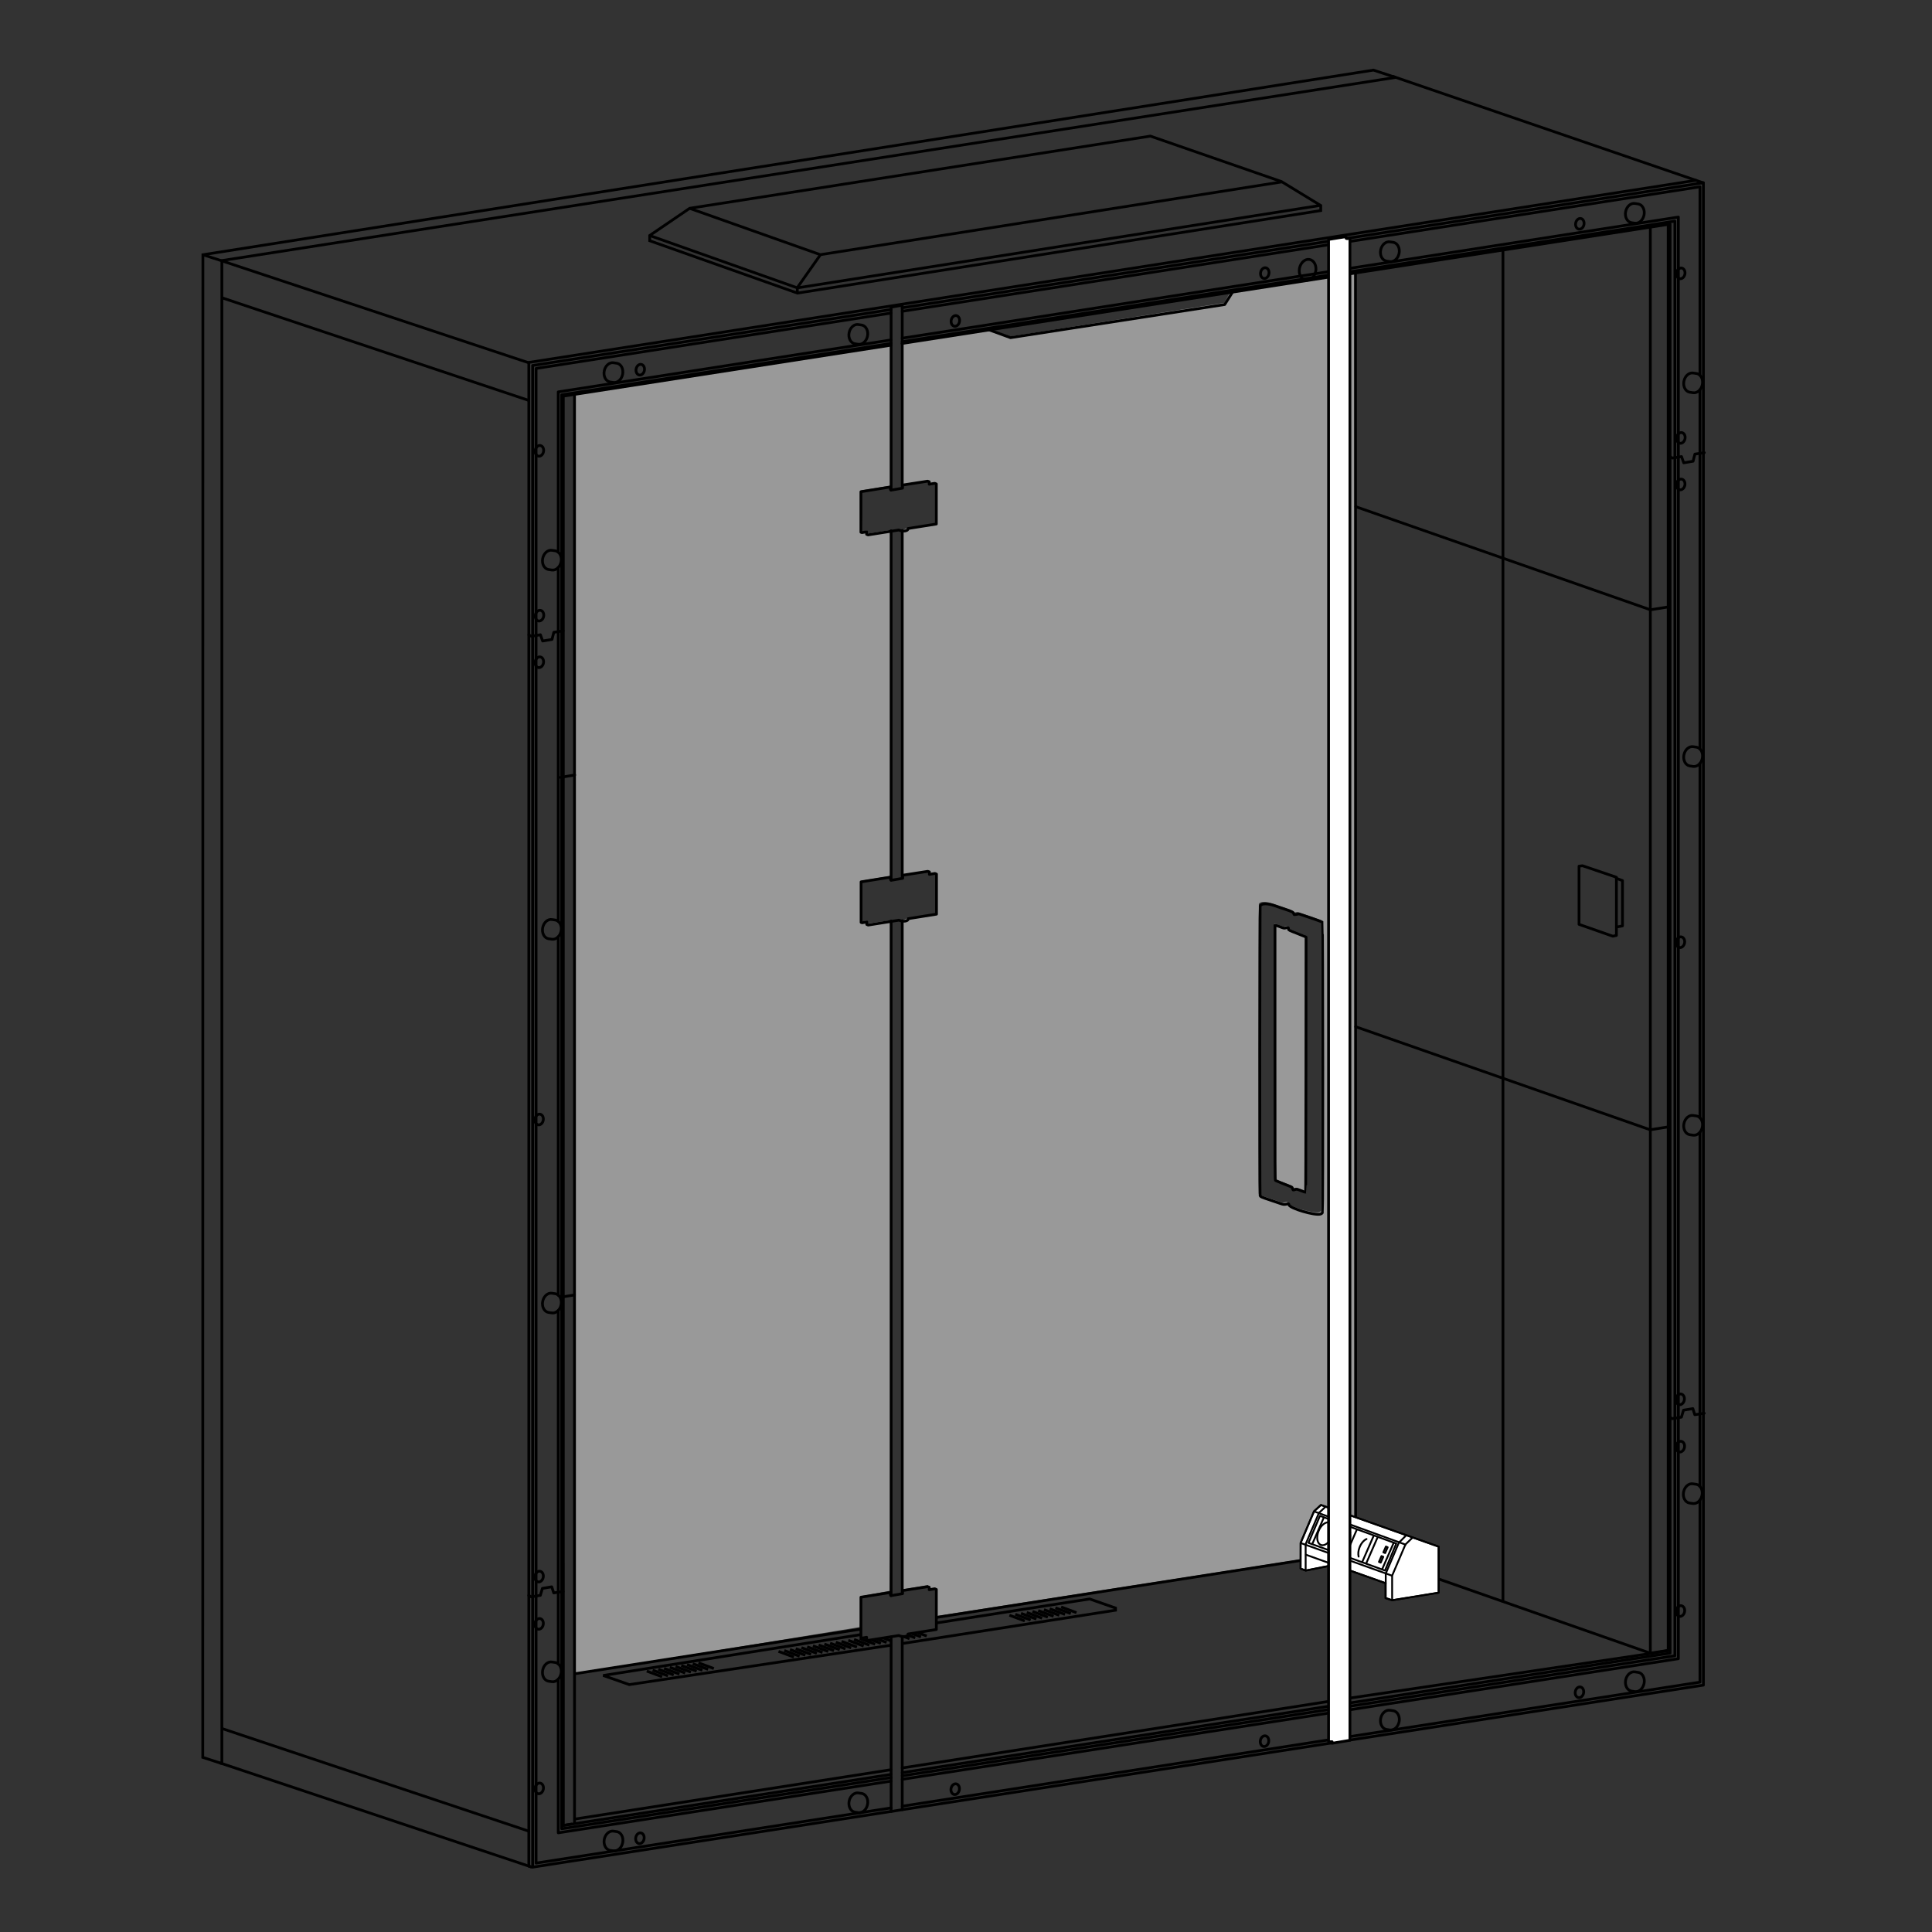 <?xml version="1.0" encoding="UTF-8" standalone="no"?>
<!-- Created with Inkscape (http://www.inkscape.org/) -->

<svg
   width="210mm"
   height="210mm"
   viewBox="0 0 210 210"
   version="1.1"
   id="svg5"
   xml:space="preserve"
   xmlns="http://www.w3.org/2000/svg"
   xmlns:svg="http://www.w3.org/2000/svg"><rect x="0" y="0" width="210" height="210" fill="#333333" stroke="none"/><defs
     id="defs2"><rect
       x="13212.5"
       y="-1625"
       width="5687.5"
       height="1537.5"
       id="rect51593" /><rect
       x="13212.5"
       y="-1625"
       width="5687.5"
       height="1537.5"
       id="rect51593-3" /><rect
       x="13212.5"
       y="-1625"
       width="5687.5"
       height="1537.5"
       id="rect51593-0" /><rect
       x="13212.5"
       y="-1625"
       width="5687.5"
       height="1537.5"
       id="rect51593-6" /><rect
       x="13212.5"
       y="-1625"
       width="5687.5"
       height="1537.5"
       id="rect51593-7" /><rect
       x="13212.5"
       y="-1625"
       width="5687.5"
       height="1537.5"
       id="rect51593-01" /><pattern
       id="EMFhbasepattern"
       patternUnits="userSpaceOnUse"
       width="6"
       height="6"
       x="0"
       y="0" /></defs><g
     id="g29"
     transform="translate(-2038.024,-3527.235)"><path
       id="path6431-6-2-70-0-6-2-6-7-6-9"
       style="fill:#999999;fill-opacity:1;stroke:none;stroke-width:0.3;stroke-linecap:round;stroke-linejoin:round;stroke-miterlimit:4;stroke-dasharray:none"
       d="m 2181.397,3658.988 c 0.115,-0.034 0.182,-0.086 0.215,-0.163 0.067,-0.159 0.052,-31.488 -0.015,-31.57 -0.024,-0.029 -0.606,-0.244 -1.292,-0.475 l -1.247,-0.421 -0.26,0.053 c -0.158,0.032 -0.265,0.036 -0.272,0.01 -0.079,-0.273 -0.041,-0.253 -1.284,-0.671 -0.154,-0.052 -0.523,-0.179 -0.82,-0.283 -0.78,-0.273 -1.445,-0.263 -1.566,0.025 -0.051,0.121 -0.066,31.246 -0.015,31.474 0.03,0.13 0.142,0.18 1.147,0.515 0.33,0.11 0.782,0.263 1.006,0.341 0.402,0.139 0.444,0.143 0.817,0.065 0.127,-0.026 0.141,-0.019 0.163,0.088 0.08,0.387 2.815,1.197 3.423,1.013 z m -2.024,-2.499 c -0.452,-0.177 -0.472,-0.18 -0.639,-0.121 -0.228,0.081 -0.218,0.085 -0.273,-0.098 -0.038,-0.129 -0.074,-0.169 -0.187,-0.212 -0.077,-0.029 -0.235,-0.092 -0.352,-0.14 -0.117,-0.048 -0.449,-0.178 -0.737,-0.29 -0.288,-0.112 -0.55,-0.222 -0.582,-0.244 -0.055,-0.039 -0.057,-0.747 -0.057,-13.89 v -13.849 h 0.069 c 0.038,0 0.263,0.076 0.5,0.167 0.42,0.162 0.435,0.164 0.627,0.104 0.205,-0.064 0.279,-0.027 0.279,0.148 0,0.093 0.071,0.128 0.934,0.462 0.451,0.174 0.853,0.337 0.893,0.361 l 0.074,0.046 -0.01,13.859 c -0.01,9.192 -0.02,13.863 -0.041,13.869 -0.018,0.01 -0.243,-0.072 -0.499,-0.172 z m -39.66,46.413 -0.018,-3.09 -0.716,0.074 -0.082,-0.364 -2.776,0.471 -0.015,-72.717 0.646,-0.273 3.079,-0.49 v -4.353 l -0.176,-0.071 -0.598,0.099 v -0.269 l -0.176,-0.06 -2.728,0.423 v 0.335 l -0.04,-0.045 v -37.715 l 0.621,-0.264 3.079,-0.49 v -4.353 l -0.176,-0.071 -0.598,0.099 v -0.269 l -0.176,-0.06 -2.728,0.423 v 0.335 l -0.02,-0.054 0.046,-15.747 9.348,-1.44 2.317,0.845 23.272,-3.659 0.706,-1.275 13.548,-2.074 0.017,138.993 z m -39.246,-132.717 0.023,138.972 31,-5.067 0.124,-3.363 3.095,-0.575 0.231,-13.23 -0.04,-59.662 -2.645,0.371 10e-5,-0.315 -0.619,0.089 10e-5,-4.444 3.199,-0.516 0.064,-37.61 -2.504,0.396 -0.152,-0.337 -0.517,0.146 -0.102,-4.5 3.199,-0.516 0.105,-15.413 z" /><path
       style="fill:none;stroke:#000000;stroke-width:0.3;stroke-linecap:round;stroke-linejoin:round;stroke-dasharray:none;stroke-opacity:1"
       d="m 2100.461,3667.994 -1.241,0.198"
       id="path39915-8-7-7-6-5-9-7-0-4-8-3-8-8-4-2-5" /><path
       style="fill:none;stroke:#000000;stroke-width:0.3;stroke-linecap:round;stroke-linejoin:round;stroke-dasharray:none;stroke-opacity:1"
       d="m 2100.489,3611.475 -1.536,0.259"
       id="path39915-8-7-7-6-8-88-1-3-5-4-6-1-9-6-5-0-9" /><path
       style="fill:none;stroke:#000000;stroke-width:0.3;stroke-linecap:round;stroke-linejoin:round;stroke-dasharray:none"
       d="m 2100.472,3570.267 v 155.071"
       id="path12380-1-1-2-8-2-3-7-24-5-32" /><path
       style="fill:none;stroke:#000000;stroke-width:0.3;stroke-linecap:round;stroke-linejoin:round;stroke-dasharray:none;stroke-opacity:1"
       d="m 2217.407,3551.982 v 154.948 l -32.032,-11.229 -0.016,-138.929 m 33.988,-5.1 V 3706.62 l -1.94,0.31"
       id="path39215-0-9-9-9-2-7-5" /><path
       style="fill:none;stroke:#000000;stroke-width:0.3;stroke-linecap:round;stroke-linejoin:round;stroke-dasharray:none;stroke-opacity:1"
       d="m 2219.331,3649.727 -1.94,0.31 -32.004,-11.2"
       id="path39915-8-7-7-6-88-5-8-4" /><path
       style="fill:none;stroke:#000000;stroke-width:0.3;stroke-linecap:round;stroke-linejoin:round;stroke-dasharray:none;stroke-opacity:1"
       d="m 2219.358,3593.207 -1.94,0.31 -32.016,-11.204"
       id="path39915-8-7-7-6-8-8-5-1-7" /><path
       style="fill:none;stroke:#000000;stroke-width:0.3;stroke-linecap:round;stroke-linejoin:round;stroke-dasharray:none;stroke-opacity:1"
       d="M 2201.389,3701.288 V 3554.412"
       id="path39215-0-9-9-5-7-5-0-4-2" /><path
       style="fill:none;stroke:#000000;stroke-width:0.3;stroke-linecap:butt;stroke-linejoin:miter;stroke-miterlimit:4;stroke-dasharray:none;stroke-opacity:1"
       d="m 2061.866,3718.834 33.926,11.337 m 127.45,-183.034 -33.853,-11.61"
       id="path3335-8-24-8-4-8-7" /><path
       style="fill:none;stroke:#000000;stroke-width:0.3;stroke-linecap:butt;stroke-linejoin:miter;stroke-miterlimit:4;stroke-dasharray:none;stroke-opacity:1"
       d="m 2189.716,3535.65 -127.576,19.908 v 163.336"
       id="path3429-1-8-1-8-7-7" /><path
       style="fill:none;stroke:#000000;stroke-width:0.3;stroke-linecap:butt;stroke-linejoin:miter;stroke-miterlimit:4;stroke-dasharray:none;stroke-opacity:1"
       d="m 2062.153,3715.119 33.298,11.139"
       id="path3431-69-3-4-22-9-9" /><path
       style="fill:none;stroke:#000000;stroke-width:0.3;stroke-linecap:butt;stroke-linejoin:miter;stroke-miterlimit:4;stroke-dasharray:none;stroke-opacity:1"
       d="m 2062.155,3555.595 33.322,11.066"
       id="path3431-57-00-5-1-7-0-5" /><path
       style="fill:none;stroke:#000000;stroke-width:0.3;stroke-linecap:butt;stroke-linejoin:miter;stroke-miterlimit:4;stroke-dasharray:none;stroke-opacity:1"
       d="m 2062.146,3559.602 33.298,11.139"
       id="path3431-6-1-1-4-4-2-7" /><path
       style="fill:none;stroke:#000000;stroke-width:0.3;stroke-linecap:butt;stroke-linejoin:miter;stroke-miterlimit:4;stroke-dasharray:none;stroke-opacity:1"
       d="m 2100.524,3709.16 31.071,-4.851 m 8.189,-1.262 42.662,-6.67 m 2.331,-0.366 1.407,-0.221"
       id="path4863-9-6-5-0-3-6" /><path
       style="fill:none;stroke:#000000;stroke-width:0.3;stroke-linecap:butt;stroke-linejoin:miter;stroke-miterlimit:4;stroke-dasharray:none;stroke-opacity:1"
       d="m 2099.204,3697.111 v 28.555 l 0.989,-0.169"
       id="path14307-9-27-8-7-3-57-1-8-4-3" /><path
       style="fill:none;stroke:#000000;stroke-width:0.3;stroke-linecap:butt;stroke-linejoin:miter;stroke-miterlimit:4;stroke-dasharray:none;stroke-opacity:1"
       d="m 2062.155,3555.595 -2.078,-0.673"
       id="path9099-8-2-8-8-3-1" /><path
       style="fill:none;stroke:#000000;stroke-width:0.3;stroke-linecap:butt;stroke-linejoin:miter;stroke-miterlimit:4;stroke-dasharray:none;stroke-opacity:1"
       d="m 2062.141,3718.926 -2.078,-0.673 0.015,-163.33 127.233,-20.067 2.406,0.795"
       id="path9099-0-5-7-6-56-6-0" /><path
       style="fill:none;stroke:#000000;stroke-width:0.3;stroke-linecap:round;stroke-linejoin:round;stroke-miterlimit:4;stroke-dasharray:none"
       d="m 2179.438,3656.658 c -0.452,-0.177 -0.472,-0.18 -0.639,-0.121 -0.228,0.081 -0.218,0.085 -0.273,-0.098 -0.038,-0.129 -0.074,-0.169 -0.187,-0.212 -0.077,-0.029 -0.235,-0.092 -0.352,-0.14 -0.117,-0.048 -0.449,-0.178 -0.737,-0.29 -0.288,-0.112 -0.55,-0.222 -0.582,-0.244 -0.055,-0.039 -0.057,-0.747 -0.057,-13.89 v -13.849 h 0.069 c 0.038,0 0.263,0.076 0.5,0.167 0.42,0.162 0.435,0.164 0.627,0.104 0.205,-0.064 0.279,-0.027 0.279,0.148 0,0.093 0.071,0.128 0.934,0.462 0.451,0.174 0.853,0.337 0.893,0.361 l 0.074,0.046 -0.01,13.859 c -0.01,9.192 -0.02,13.863 -0.041,13.869 -0.018,0.01 -0.243,-0.072 -0.499,-0.172 z"
       id="path6433-9-8-3-9-3-6-6-1-6" /><path
       style="fill:none;stroke:#000000;stroke-width:0.3;stroke-linecap:round;stroke-linejoin:round;stroke-miterlimit:4;stroke-dasharray:none;stroke-opacity:1"
       d="m 2222.366,3546.836 -126.863,19.795 v 163.448 l 0.293,0.095"
       id="path3427-0-8-0-5-3-6-7" /><path
       style="fill:none;stroke:#000000;stroke-width:0.3;stroke-linecap:round;stroke-linejoin:round;stroke-miterlimit:4;stroke-dasharray:none;stroke-opacity:1"
       d="m 2095.511,3596.239 0.267,0.155 0.989,-0.163 0.241,0.679 1.015,-0.172 0.198,-0.774 1.023,-0.155"
       id="path3570-80-4-2-6-8-0-1" /><path
       style="fill:none;stroke:#000000;stroke-width:0.3;stroke-linecap:round;stroke-linejoin:round;stroke-miterlimit:4;stroke-dasharray:none;stroke-opacity:1"
       d="m 2095.501,3700.651 0.267,0.155 0.989,-0.163 0.224,-0.757 1.015,-0.172 0.215,0.662 1.023,-0.155"
       id="path3570-4-4-6-50-22-6-6-5" /><path
       style="fill:none;stroke:#000000;stroke-width:0.3;stroke-linecap:round;stroke-linejoin:round;stroke-miterlimit:4;stroke-dasharray:none;stroke-opacity:1"
       d="m 2219.542,3576.87 0.267,0.155 0.989,-0.163 0.241,0.679 1.015,-0.172 0.198,-0.774 1.023,-0.155"
       id="path3570-8-7-9-7-3-88-5-9" /><path
       style="fill:none;stroke:#000000;stroke-width:0.3;stroke-linecap:round;stroke-linejoin:round;stroke-miterlimit:4;stroke-dasharray:none;stroke-opacity:1"
       d="m 2219.532,3681.282 0.267,0.155 0.989,-0.163 0.224,-0.757 1.015,-0.172 0.215,0.662 1.023,-0.155"
       id="path3570-4-5-5-3-4-4-0-6-4" /><path
       style="fill:none;stroke:#000000;stroke-width:0.3;stroke-linecap:round;stroke-linejoin:round;stroke-miterlimit:4;stroke-dasharray:none;stroke-opacity:1"
       d="m 2136.097,3719.916 46.337,-7.216 m 2.33,-0.363 34.792,-5.418 v -155.329 l -34.788,5.409 m -2.336,0.363 -46.364,7.208 m -1.193,0.185 -35.624,5.539 v 155.359 l 35.614,-5.546"
       id="path3572-27-2-8-1-46-8-3" /><path
       style="fill:none;stroke:#000000;stroke-width:0.3;stroke-linecap:round;stroke-linejoin:round;stroke-miterlimit:4;stroke-dasharray:none;stroke-opacity:1"
       d="m 2210.035,3621.337 -0.377,0.048 v 6.324 l 3.673,1.289 0.389,-0.085 v -6.324 z"
       id="path4416-51-7-3-9-3-6-6" /><path
       style="fill:none;stroke:#000000;stroke-width:0.3;stroke-linecap:round;stroke-linejoin:round;stroke-miterlimit:4;stroke-dasharray:none;stroke-opacity:1"
       d="m 2213.714,3622.71 0.668,0.241 v 4.925 l -0.65,0.125"
       id="path4418-04-5-4-7-91-8-1" /><path
       style="fill:none;stroke:#000000;stroke-width:0.3;stroke-linecap:round;stroke-linejoin:round;stroke-miterlimit:4;stroke-dasharray:none;stroke-opacity:1"
       d="m 2145.544,3563.093 2.317,0.845 23.281,-3.603 0.815,-1.289"
       id="path4533-1-3-3-1-82-2-2" /><path
       style="fill:none;stroke:#000000;stroke-width:0.3;stroke-linecap:round;stroke-linejoin:round;stroke-miterlimit:4;stroke-dasharray:none;stroke-opacity:1"
       d="m 2100.496,3724.96 34.363,-5.363 m 1.236,-0.193 46.337,-7.232"
       id="path4535-2-5-2-7-6-4-0" /><path
       style="fill:none;stroke:#000000;stroke-width:0.3;stroke-linecap:round;stroke-linejoin:round;stroke-miterlimit:4;stroke-dasharray:none;stroke-opacity:1"
       d="m 2134.802,3580.167 -3.199,0.516 v 4.403 l 0.108,0.043 0.511,-0.091 v 0.274 l 0.152,0.064 3.348,-0.53 c 0.382,0.185 1.027,0.149 0.998,-0.164 l 3.079,-0.49 v -4.353 l -0.176,-0.071 -0.598,0.099 v -0.269 l -0.176,-0.06 -2.728,0.423 v 0.335 l -1.26,0.217 -0.055,-0.08 z"
       id="path4978-6-08-2-9-2-0-3" /><path
       style="fill:none;stroke:#000000;stroke-width:0.3;stroke-linecap:round;stroke-linejoin:round;stroke-miterlimit:4;stroke-dasharray:none;stroke-opacity:1"
       d="m 2134.819,3622.575 -3.199,0.516 v 4.403 l 0.108,0.043 0.511,-0.091 v 0.274 l 0.152,0.064 3.348,-0.53 c 0.382,0.185 1.027,0.149 0.998,-0.164 l 3.079,-0.49 v -4.353 l -0.176,-0.071 -0.598,0.099 v -0.269 l -0.176,-0.06 -2.728,0.423 v 0.335 l -1.26,0.217 -0.055,-0.08 z"
       id="path4978-8-3-2-8-1-9-6-8" /><path
       id="path8206-9-99-88-41-7-37-1-7-8-2"
       style="fill:none;stroke:#000000;stroke-width:0.3;stroke-linecap:round;stroke-linejoin:round;stroke-miterlimit:4;stroke-dasharray:none"
       d="m 2190.102,3714.384 c -0.111,0.566 -0.557,0.959 -1.005,0.89 -0.01,0 -0.368,-0.053 -0.376,-0.055 -0.455,-0.086 -0.733,-0.623 -0.621,-1.198 0.112,-0.576 0.573,-0.972 1.028,-0.886 0.013,0 0.377,0.055 0.388,0.059 0.434,0.106 0.695,0.63 0.586,1.19 z" /><path
       id="path8206-9-99-88-9-25-1-53-5-0-6-2"
       style="fill:none;stroke:#000000;stroke-width:0.3;stroke-linecap:round;stroke-linejoin:round;stroke-miterlimit:4;stroke-dasharray:none"
       d="m 2216.729,3710.214 c -0.11,0.566 -0.557,0.959 -1.005,0.89 -0.01,0 -0.368,-0.053 -0.376,-0.055 -0.455,-0.086 -0.733,-0.623 -0.621,-1.198 0.112,-0.576 0.573,-0.972 1.028,-0.886 0.012,0 0.376,0.055 0.388,0.058 0.434,0.106 0.695,0.63 0.586,1.19 z" /><path
       id="path8206-9-99-88-8-43-5-17-6-9-3-4"
       style="fill:none;stroke:#000000;stroke-width:0.3;stroke-linecap:round;stroke-linejoin:round;stroke-miterlimit:4;stroke-dasharray:none"
       d="m 2105.707,3727.526 c -0.11,0.566 -0.557,0.959 -1.005,0.89 -0.01,0 -0.368,-0.053 -0.375,-0.055 -0.455,-0.086 -0.733,-0.623 -0.621,-1.198 0.112,-0.576 0.572,-0.972 1.028,-0.886 0.012,0 0.376,0.055 0.388,0.058 0.434,0.106 0.695,0.63 0.586,1.19 z" /><path
       id="path8206-9-99-88-6-31-1-4-9-7-4-6"
       style="fill:none;stroke:#000000;stroke-width:0.3;stroke-linecap:round;stroke-linejoin:round;stroke-miterlimit:4;stroke-dasharray:none"
       d="m 2132.322,3723.373 c -0.11,0.566 -0.557,0.959 -1.005,0.89 -0.01,0 -0.368,-0.053 -0.375,-0.055 -0.455,-0.086 -0.733,-0.623 -0.621,-1.198 0.112,-0.575 0.572,-0.972 1.028,-0.886 0.012,0 0.376,0.055 0.388,0.059 0.434,0.106 0.695,0.63 0.586,1.19 z" /><path
       id="path8206-9-99-88-61-14-1-46-8-40-0-4"
       style="fill:none;stroke:#000000;stroke-width:0.3;stroke-linecap:round;stroke-linejoin:round;stroke-miterlimit:4;stroke-dasharray:none"
       d="m 2190.098,3554.775 c -0.11,0.566 -0.557,0.959 -1.005,0.89 -0.01,0 -0.368,-0.053 -0.375,-0.055 -0.455,-0.086 -0.733,-0.623 -0.621,-1.198 0.112,-0.575 0.572,-0.972 1.028,-0.886 0.012,0 0.376,0.055 0.388,0.058 0.434,0.106 0.695,0.63 0.586,1.19 z" /><path
       id="path8206-9-99-88-9-5-06-6-68-33-10-1-9"
       style="fill:none;stroke:#000000;stroke-width:0.3;stroke-linecap:round;stroke-linejoin:round;stroke-miterlimit:4;stroke-dasharray:none"
       d="m 2216.725,3550.604 c -0.11,0.566 -0.557,0.959 -1.005,0.89 -0.01,0 -0.368,-0.053 -0.376,-0.055 -0.455,-0.086 -0.733,-0.622 -0.621,-1.198 0.112,-0.575 0.572,-0.972 1.028,-0.886 0.012,0 0.377,0.055 0.388,0.059 0.434,0.107 0.695,0.63 0.586,1.19 z" /><path
       id="path8206-9-99-88-8-4-6-1-4-8-23-9-4"
       style="fill:none;stroke:#000000;stroke-width:0.3;stroke-linecap:round;stroke-linejoin:round;stroke-miterlimit:4;stroke-dasharray:none"
       d="m 2105.702,3567.917 c -0.11,0.566 -0.557,0.959 -1.005,0.89 -0.01,0 -0.368,-0.053 -0.375,-0.055 -0.455,-0.086 -0.733,-0.623 -0.621,-1.198 0.112,-0.575 0.572,-0.972 1.028,-0.886 0.012,0 0.377,0.055 0.388,0.059 0.434,0.106 0.695,0.63 0.586,1.19 z" /><path
       id="path8206-9-99-88-8-4-0-0-2-3-0-48-7-0"
       style="fill:none;stroke:#000000;stroke-width:0.3;stroke-linecap:round;stroke-linejoin:round;stroke-miterlimit:4;stroke-dasharray:none"
       d="m 2099.012,3588.304 c -0.11,0.566 -0.557,0.959 -1.005,0.89 -0.01,0 -0.368,-0.053 -0.375,-0.055 -0.455,-0.086 -0.733,-0.623 -0.621,-1.198 0.112,-0.575 0.572,-0.972 1.028,-0.886 0.012,0 0.376,0.056 0.388,0.059 0.434,0.107 0.695,0.63 0.586,1.19 z" /><path
       id="path8206-9-99-88-8-4-4-1-5-8-2-7-7-4"
       style="fill:none;stroke:#000000;stroke-width:0.3;stroke-linecap:round;stroke-linejoin:round;stroke-miterlimit:4;stroke-dasharray:none"
       d="m 2099.012,3628.435 c -0.11,0.566 -0.557,0.959 -1.005,0.89 -0.01,0 -0.368,-0.053 -0.375,-0.055 -0.455,-0.086 -0.733,-0.623 -0.621,-1.198 0.112,-0.576 0.572,-0.972 1.028,-0.886 0.012,0 0.376,0.055 0.388,0.059 0.434,0.106 0.695,0.63 0.586,1.19 z" /><path
       id="path8206-9-99-88-8-4-2-0-24-10-97-7-5-2"
       style="fill:none;stroke:#000000;stroke-width:0.3;stroke-linecap:round;stroke-linejoin:round;stroke-miterlimit:4;stroke-dasharray:none"
       d="m 2099.012,3669.055 c -0.11,0.566 -0.557,0.959 -1.005,0.89 -0.01,0 -0.368,-0.053 -0.375,-0.055 -0.455,-0.086 -0.733,-0.623 -0.621,-1.198 0.112,-0.575 0.572,-0.972 1.028,-0.886 0.012,0 0.376,0.056 0.388,0.059 0.434,0.106 0.695,0.63 0.586,1.19 z" /><path
       id="path8206-9-99-88-8-4-07-5-8-15-0-29-4-9"
       style="fill:none;stroke:#000000;stroke-width:0.3;stroke-linecap:round;stroke-linejoin:round;stroke-miterlimit:4;stroke-dasharray:none"
       d="m 2099.012,3709.138 c -0.11,0.566 -0.557,0.959 -1.005,0.89 -0.01,0 -0.368,-0.053 -0.375,-0.055 -0.455,-0.086 -0.733,-0.623 -0.621,-1.198 0.112,-0.576 0.572,-0.972 1.028,-0.886 0.012,0 0.376,0.055 0.388,0.059 0.434,0.106 0.695,0.63 0.586,1.19 z" /><path
       id="path8206-9-99-88-8-4-0-8-39-1-0-4-92-9-8"
       style="fill:none;stroke:#000000;stroke-width:0.3;stroke-linecap:round;stroke-linejoin:round;stroke-miterlimit:4;stroke-dasharray:none"
       d="m 2223.023,3689.77 c -0.111,0.566 -0.557,0.959 -1.005,0.89 -0.01,0 -0.368,-0.053 -0.375,-0.055 -0.455,-0.086 -0.733,-0.623 -0.621,-1.198 0.112,-0.576 0.573,-0.972 1.028,-0.886 0.012,0 0.377,0.055 0.388,0.058 0.434,0.107 0.695,0.63 0.586,1.19 z" /><path
       id="path8206-9-99-88-8-4-4-2-1-0-2-1-9-7-2"
       style="fill:none;stroke:#000000;stroke-width:0.3;stroke-linecap:round;stroke-linejoin:round;stroke-miterlimit:4;stroke-dasharray:none"
       d="m 2223.06,3569.032 c -0.11,0.566 -0.557,0.959 -1.005,0.89 -0.01,0 -0.368,-0.053 -0.375,-0.055 -0.455,-0.086 -0.733,-0.623 -0.621,-1.198 0.112,-0.576 0.573,-0.972 1.028,-0.886 0.012,0 0.376,0.055 0.388,0.058 0.434,0.106 0.695,0.63 0.586,1.19 z" /><path
       id="path8206-9-99-88-8-4-2-2-1-7-5-56-3-0-9"
       style="fill:none;stroke:#000000;stroke-width:0.3;stroke-linecap:round;stroke-linejoin:round;stroke-miterlimit:4;stroke-dasharray:none"
       d="m 2223.06,3609.651 c -0.11,0.566 -0.557,0.959 -1.005,0.89 -0.01,0 -0.368,-0.053 -0.375,-0.055 -0.455,-0.086 -0.733,-0.623 -0.621,-1.198 0.112,-0.575 0.573,-0.972 1.028,-0.886 0.012,0 0.376,0.055 0.388,0.058 0.434,0.106 0.695,0.63 0.586,1.19 z" /><path
       id="path8206-9-99-88-8-4-07-1-4-3-9-9-61-9-2"
       style="fill:none;stroke:#000000;stroke-width:0.3;stroke-linecap:round;stroke-linejoin:round;stroke-miterlimit:4;stroke-dasharray:none"
       d="m 2223.06,3649.735 c -0.11,0.566 -0.557,0.959 -1.005,0.89 -0.01,0 -0.368,-0.053 -0.375,-0.055 -0.455,-0.086 -0.733,-0.622 -0.621,-1.198 0.112,-0.575 0.573,-0.972 1.028,-0.886 0.012,0 0.376,0.056 0.388,0.059 0.434,0.106 0.695,0.63 0.586,1.19 z" /><path
       id="path8206-9-99-88-6-6-7-1-5-1-4-6-2"
       style="fill:none;stroke:#000000;stroke-width:0.3;stroke-linecap:round;stroke-linejoin:round;stroke-miterlimit:4;stroke-dasharray:none"
       d="m 2132.318,3563.764 c -0.11,0.566 -0.557,0.959 -1.005,0.89 -0.01,0 -0.368,-0.053 -0.375,-0.055 -0.455,-0.086 -0.733,-0.623 -0.621,-1.198 0.112,-0.575 0.572,-0.972 1.028,-0.886 0.012,0 0.377,0.056 0.388,0.059 0.434,0.106 0.695,0.63 0.586,1.19 z" /><ellipse
       style="fill:none;stroke:#000000;stroke-width:0.3;stroke-linecap:round;stroke-linejoin:round;stroke-miterlimit:4;stroke-dasharray:none"
       id="path8206-9-991-31-0-7-9-56-7-4"
       cx="2806.574"
       cy="3249.765"
       rx="0.458"
       ry="0.588"
       transform="matrix(0.982,0.189,-0.189,0.982,0,0)" /><ellipse
       style="fill:none;stroke:#000000;stroke-width:0.3;stroke-linecap:round;stroke-linejoin:round;stroke-miterlimit:4;stroke-dasharray:none"
       id="path8206-9-991-0-1-4-8-0-71-1-9"
       cx="2773.93"
       cy="3261.477"
       rx="0.458"
       ry="0.588"
       transform="matrix(0.982,0.189,-0.189,0.982,0,0)" /><ellipse
       style="fill:none;stroke:#000000;stroke-width:0.3;stroke-linecap:round;stroke-linejoin:round;stroke-miterlimit:4;stroke-dasharray:none"
       id="path8206-9-991-3-5-3-4-4-03-3-3"
       cx="2838.602"
       cy="3238.285"
       rx="0.458"
       ry="0.588"
       transform="matrix(0.982,0.189,-0.189,0.982,0,0)" /><ellipse
       style="fill:none;stroke:#000000;stroke-width:0.3;stroke-linecap:round;stroke-linejoin:round;stroke-miterlimit:4;stroke-dasharray:none"
       id="path8206-9-991-36-7-8-6-2-1-8-2"
       cx="2871.212"
       cy="3226.598"
       rx="0.458"
       ry="0.588"
       transform="matrix(0.982,0.189,-0.189,0.982,0,0)" /><ellipse
       style="fill:none;stroke:#000000;stroke-width:0.3;stroke-linecap:round;stroke-linejoin:round;stroke-miterlimit:4;stroke-dasharray:none"
       id="path8206-9-991-1-26-9-6-9-4-2-4"
       cx="2880.322"
       cy="3215.852"
       rx="0.458"
       ry="0.588"
       transform="matrix(0.982,0.189,-0.189,0.982,0,0)" /><ellipse
       style="fill:none;stroke:#000000;stroke-width:0.3;stroke-linecap:round;stroke-linejoin:round;stroke-miterlimit:4;stroke-dasharray:none"
       id="path8206-9-991-2-2-3-8-0-2-0-1"
       cx="2876.932"
       cy="3198.309"
       rx="0.458"
       ry="0.588"
       transform="matrix(0.982,0.189,-0.189,0.982,0,0)" /><ellipse
       style="fill:none;stroke:#000000;stroke-width:0.3;stroke-linecap:round;stroke-linejoin:round;stroke-miterlimit:4;stroke-dasharray:none"
       id="path8206-9-991-7-4-75-6-4-1-3-9"
       cx="2875.944"
       cy="3193.262"
       rx="0.458"
       ry="0.588"
       transform="matrix(0.982,0.189,-0.189,0.982,0,0)" /><ellipse
       style="fill:none;stroke:#000000;stroke-width:0.3;stroke-linecap:round;stroke-linejoin:round;stroke-miterlimit:4;stroke-dasharray:none"
       id="path8206-9-991-01-2-1-5-9-0-1-2"
       cx="2866.582"
       cy="3144.466"
       rx="0.458"
       ry="0.588"
       transform="matrix(0.982,0.189,-0.189,0.982,0,0)" /><ellipse
       style="fill:none;stroke:#000000;stroke-width:0.3;stroke-linecap:round;stroke-linejoin:round;stroke-miterlimit:4;stroke-dasharray:none"
       id="path8206-9-991-33-7-38-1-98-05-4-2"
       cx="2857.209"
       cy="3095.601"
       rx="0.458"
       ry="0.588"
       transform="matrix(0.982,0.189,-0.189,0.982,0,0)" /><ellipse
       style="fill:none;stroke:#000000;stroke-width:0.3;stroke-linecap:round;stroke-linejoin:round;stroke-miterlimit:4;stroke-dasharray:none"
       id="path8206-9-991-6-2-4-1-4-98-8-8"
       cx="2856.271"
       cy="3090.632"
       rx="0.458"
       ry="0.588"
       transform="matrix(0.982,0.189,-0.189,0.982,0,0)" /><ellipse
       style="fill:none;stroke:#000000;stroke-width:0.3;stroke-linecap:round;stroke-linejoin:round;stroke-miterlimit:4;stroke-dasharray:none"
       id="path8206-9-991-5-99-7-6-3-9-3-8"
       cx="2852.877"
       cy="3073.071"
       rx="0.458"
       ry="0.588"
       transform="matrix(0.982,0.189,-0.189,0.982,0,0)" /><ellipse
       style="fill:none;stroke:#000000;stroke-width:0.3;stroke-linecap:round;stroke-linejoin:round;stroke-miterlimit:4;stroke-dasharray:none"
       id="path8206-9-991-20-83-4-8-7-3-9-4"
       cx="2841.086"
       cy="3069.855"
       rx="0.458"
       ry="0.588"
       transform="matrix(0.982,0.189,-0.189,0.982,0,0)" /><ellipse
       style="fill:none;stroke:#000000;stroke-width:0.3;stroke-linecap:round;stroke-linejoin:round;stroke-miterlimit:4;stroke-dasharray:none"
       id="path8206-9-991-15-3-5-2-2-2-4-8"
       cx="2808.472"
       cy="3081.588"
       rx="0.458"
       ry="0.588"
       transform="matrix(0.982,0.189,-0.189,0.982,0,0)" /><ellipse
       style="fill:none;stroke:#000000;stroke-width:0.3;stroke-linecap:round;stroke-linejoin:round;stroke-miterlimit:4;stroke-dasharray:none"
       id="path8206-9-991-19-7-95-4-3-1-0-5"
       cx="2817.07"
       cy="3085.305"
       rx="0.898"
       ry="1.143"
       transform="matrix(0.982,0.187,-0.19,0.982,0,0)" /><ellipse
       style="fill:none;stroke:#000000;stroke-width:0.3;stroke-linecap:round;stroke-linejoin:round;stroke-miterlimit:4;stroke-dasharray:none"
       id="path8206-9-991-54-31-0-93-01-2-6-4"
       cx="2776.428"
       cy="3093.048"
       rx="0.458"
       ry="0.588"
       transform="matrix(0.982,0.189,-0.189,0.982,0,0)" /><ellipse
       style="fill:none;stroke:#000000;stroke-width:0.3;stroke-linecap:round;stroke-linejoin:round;stroke-miterlimit:4;stroke-dasharray:none"
       id="path8206-9-991-30-36-0-6-8-65-5-5"
       cx="2743.799"
       cy="3104.727"
       rx="0.458"
       ry="0.588"
       transform="matrix(0.982,0.189,-0.189,0.982,0,0)" /><ellipse
       style="fill:none;stroke:#000000;stroke-width:0.3;stroke-linecap:round;stroke-linejoin:round;stroke-miterlimit:4;stroke-dasharray:none"
       id="path8206-9-991-4-9-0-8-71-5-7-0"
       cx="2734.7"
       cy="3115.46"
       rx="0.458"
       ry="0.588"
       transform="matrix(0.982,0.189,-0.189,0.982,0,0)" /><ellipse
       style="fill:none;stroke:#000000;stroke-width:0.3;stroke-linecap:round;stroke-linejoin:round;stroke-miterlimit:4;stroke-dasharray:none"
       id="path8206-9-991-74-6-7-6-2-7-7-0"
       cx="2738.098"
       cy="3133.047"
       rx="0.458"
       ry="0.588"
       transform="matrix(0.982,0.189,-0.189,0.982,0,0)" /><ellipse
       style="fill:none;stroke:#000000;stroke-width:0.3;stroke-linecap:round;stroke-linejoin:round;stroke-miterlimit:4;stroke-dasharray:none"
       id="path8206-9-991-55-4-3-7-4-2-5-7"
       cx="2739.037"
       cy="3138.024"
       rx="0.458"
       ry="0.588"
       transform="matrix(0.982,0.189,-0.189,0.982,0,0)" /><ellipse
       style="fill:none;stroke:#000000;stroke-width:0.3;stroke-linecap:round;stroke-linejoin:round;stroke-miterlimit:4;stroke-dasharray:none"
       id="path8206-9-991-28-04-19-2-7-96-4-9"
       cx="2748.404"
       cy="3186.835"
       rx="0.458"
       ry="0.588"
       transform="matrix(0.982,0.189,-0.189,0.982,0,0)" /><ellipse
       style="fill:none;stroke:#000000;stroke-width:0.3;stroke-linecap:round;stroke-linejoin:round;stroke-miterlimit:4;stroke-dasharray:none"
       id="path8206-9-991-71-47-7-4-1-4-7-3"
       cx="2757.793"
       cy="3235.619"
       rx="0.458"
       ry="0.588"
       transform="matrix(0.982,0.189,-0.189,0.982,0,0)" /><ellipse
       style="fill:none;stroke:#000000;stroke-width:0.3;stroke-linecap:round;stroke-linejoin:round;stroke-miterlimit:4;stroke-dasharray:none"
       id="path8206-9-991-58-7-5-8-4-2-1-7"
       cx="2758.764"
       cy="3240.67"
       rx="0.458"
       ry="0.588"
       transform="matrix(0.982,0.189,-0.189,0.982,0,0)" /><ellipse
       style="fill:none;stroke:#000000;stroke-width:0.3;stroke-linecap:round;stroke-linejoin:round;stroke-miterlimit:4;stroke-dasharray:none"
       id="path8206-9-991-8-84-9-3-9-86-3-5"
       cx="2762.157"
       cy="3258.229"
       rx="0.458"
       ry="0.588"
       transform="matrix(0.982,0.189,-0.189,0.982,0,0)" /><path
       style="color:#000000;fill:none;stroke:#000000;stroke-width:0.3;stroke-linecap:round;stroke-linejoin:round;stroke-miterlimit:4;stroke-dasharray:none"
       d="m 2136.094,3723.94 46.732,-7.266 m 1.94,-0.302 38.411,-5.972 v -163.302 l -0.217,0.034 -38.566,6.02 m -1.956,0.306 -46.35,7.234 m -1.209,0.189 -38.96,6.082 v 163.223 l 38.971,-6.059 m 0,-0.382 -38.596,6.001 V 3567.285 l 38.582,-6.023 m 1.219,-0.19 46.343,-7.234 m 2.326,-0.362 38.037,-5.939 v 20.487 m 0,1.565 v 39.067 m 0,1.565 v 38.52 m 0,1.565 v 38.508 m 0,1.475 v 19.789 l -38.031,5.913 m -2.33,0.362 -46.344,7.206"
       id="path12277-81-4-0-7-1-9-8" /><path
       style="color:#000000;fill:none;stroke:#000000;stroke-width:0.3;stroke-linecap:round;stroke-linejoin:round;stroke-miterlimit:4;stroke-dasharray:none"
       d="m 2136.094,3720.639 46.342,-7.199 m 2.327,-0.361 35.691,-5.549 v -156.7 l -0.218,0.034 -35.473,5.536 m -2.326,0.364 -46.349,7.233 m -1.209,0.189 -36.176,5.646 v 17.43 m 0,1.66 v 38.465 m 0,1.677 v 38.955 m 0,1.66 v 38.422 m 0,1.66 v 16.694 l 36.186,-5.623 m 0,-0.381 -35.809,5.564 V 3570.154 l 35.804,-5.588 m 1.203,-0.188 46.35,-7.235 m 2.326,-0.363 35.314,-5.51 v 155.937 l -35.316,5.489 m -2.321,0.361 -46.346,7.203"
       id="path12277-8-1-5-3-9-83-6-0" /><path
       style="fill:none;stroke:#000000;stroke-width:0.3;stroke-linecap:round;stroke-linejoin:round;stroke-miterlimit:4;stroke-dasharray:none;stroke-opacity:1"
       d="m 2134.803,3700.329 -3.199,0.516 v 4.403 l 0.108,0.043 0.511,-0.091 v 0.274 l 0.152,0.064 3.348,-0.53 c 0.382,0.185 1.027,0.149 0.998,-0.163 l 3.079,-0.49 v -4.353 l -0.176,-0.071 -0.598,0.099 v -0.269 l -0.176,-0.06 -2.728,0.423 v 0.335 l -1.26,0.217 -0.055,-0.079 z"
       id="path4978-8-6-7-7-47-74-0-3-4-6-4" /><path
       style="fill:none;stroke:#000000;stroke-width:0.3;stroke-linecap:round;stroke-linejoin:round;stroke-miterlimit:4;stroke-dasharray:none;stroke-opacity:1"
       d="m 2134.883,3584.924 v 37.936 m 0,4.487 v 73.314 m 0,4.5 v 18.976 l 1.21,-0.198 v -18.815 m 0,-4.67 v -73.138 m 0,-4.658 v -37.761 m 0,-4.657 v -19.744 l -0.099,-0.069 -1.112,0.196 v 19.844"
       id="path5557-2-9-8-5-4-0-3-0-4" /><path
       style="fill:none;stroke:#000000;stroke-width:0.3;stroke-linecap:round;stroke-linejoin:round;stroke-dasharray:none;stroke-opacity:1"
       d="m 2219.372,3551.665 v 154.985 l -1.593,0.264 -33.029,4.895"
       id="path39915-8-7-7-3-65-5-4-5" /><path
       style="fill:none;stroke:#000000;stroke-width:0.3;stroke-linecap:butt;stroke-linejoin:miter;stroke-miterlimit:4;stroke-dasharray:none;stroke-opacity:1"
       d="m 2131.582,3704.91 -27.993,4.443 2.83,0.991 28.494,-4.286 m 1.241,-0.187 1.192,-0.186 15.524,-2.426 6.407,-1.001 v -0.237 l -2.809,-0.985 -3.594,0.557 -13.064,2.051"
       id="path19483-3-4-2-9-1-8-5-3" /><path
       style="fill:none;stroke:#000000;stroke-width:0.3;stroke-linecap:butt;stroke-linejoin:miter;stroke-miterlimit:4;stroke-dasharray:none;stroke-opacity:1"
       d="m 2147.742,3702.803 1.668,0.619"
       id="path20305-6-2-5-7-2-4-0-6-1" /><path
       style="fill:none;stroke:#000000;stroke-width:0.3;stroke-linecap:butt;stroke-linejoin:miter;stroke-miterlimit:4;stroke-dasharray:none;stroke-opacity:1"
       d="m 2122.646,3706.734 1.668,0.619"
       id="path20305-6-8-1-3-7-4-9-06-5-2" /><path
       style="fill:none;stroke:#000000;stroke-width:0.3;stroke-linecap:butt;stroke-linejoin:miter;stroke-miterlimit:4;stroke-dasharray:none;stroke-opacity:1"
       d="m 2123.269,3706.64 1.668,0.619"
       id="path20305-8-7-6-2-7-8-17-9-4-9-6" /><path
       style="fill:none;stroke:#000000;stroke-width:0.3;stroke-linecap:butt;stroke-linejoin:miter;stroke-miterlimit:4;stroke-dasharray:none;stroke-opacity:1"
       d="m 2123.892,3706.536 1.668,0.619"
       id="path20305-2-1-9-6-2-7-4-0-4-5-5" /><path
       style="fill:none;stroke:#000000;stroke-width:0.3;stroke-linecap:butt;stroke-linejoin:miter;stroke-miterlimit:4;stroke-dasharray:none;stroke-opacity:1"
       d="m 2124.515,3706.442 1.668,0.619"
       id="path20305-8-9-5-6-8-1-7-4-1-7-3-2" /><path
       style="fill:none;stroke:#000000;stroke-width:0.3;stroke-linecap:butt;stroke-linejoin:miter;stroke-miterlimit:4;stroke-dasharray:none;stroke-opacity:1"
       d="m 2125.138,3706.328 1.668,0.619"
       id="path20305-85-7-9-63-9-7-9-3-1-1-5" /><path
       style="fill:none;stroke:#000000;stroke-width:0.3;stroke-linecap:butt;stroke-linejoin:miter;stroke-miterlimit:4;stroke-dasharray:none;stroke-opacity:1"
       d="m 2125.761,3706.234 1.668,0.619"
       id="path20305-8-4-9-0-7-9-4-7-6-8-2-3" /><path
       style="fill:none;stroke:#000000;stroke-width:0.3;stroke-linecap:butt;stroke-linejoin:miter;stroke-miterlimit:4;stroke-dasharray:none;stroke-opacity:1"
       d="m 2126.384,3706.13 1.668,0.619"
       id="path20305-2-0-3-1-4-9-5-4-6-55-9-6" /><path
       style="fill:none;stroke:#000000;stroke-width:0.3;stroke-linecap:butt;stroke-linejoin:miter;stroke-miterlimit:4;stroke-dasharray:none;stroke-opacity:1"
       d="m 2127.007,3706.036 1.668,0.619"
       id="path20305-8-9-1-6-2-96-9-0-5-6-6-0-6" /><path
       style="fill:none;stroke:#000000;stroke-width:0.3;stroke-linecap:butt;stroke-linejoin:miter;stroke-miterlimit:4;stroke-dasharray:none;stroke-opacity:1"
       d="m 2127.63,3705.936 1.668,0.619"
       id="path20305-3-0-2-9-8-3-6-4-06-0-8" /><path
       style="fill:none;stroke:#000000;stroke-width:0.3;stroke-linecap:butt;stroke-linejoin:miter;stroke-miterlimit:4;stroke-dasharray:none;stroke-opacity:1"
       d="m 2128.253,3705.842 1.668,0.619"
       id="path20305-8-6-9-2-0-1-7-4-2-24-4-5" /><path
       style="fill:none;stroke:#000000;stroke-width:0.3;stroke-linecap:butt;stroke-linejoin:miter;stroke-miterlimit:4;stroke-dasharray:none;stroke-opacity:1"
       d="m 2148.382,3702.704 1.668,0.619"
       id="path20305-8-7-6-2-7-8-17-9-5-75-8-4" /><path
       style="fill:none;stroke:#000000;stroke-width:0.3;stroke-linecap:butt;stroke-linejoin:miter;stroke-miterlimit:4;stroke-dasharray:none;stroke-opacity:1"
       d="m 2149.005,3702.601 1.668,0.619"
       id="path20305-2-1-9-6-2-7-4-0-3-34-3-3" /><path
       style="fill:none;stroke:#000000;stroke-width:0.3;stroke-linecap:butt;stroke-linejoin:miter;stroke-miterlimit:4;stroke-dasharray:none;stroke-opacity:1"
       d="m 2149.628,3702.506 1.668,0.619"
       id="path20305-8-9-5-6-8-1-7-4-1-0-5-5-0" /><path
       style="fill:none;stroke:#000000;stroke-width:0.3;stroke-linecap:butt;stroke-linejoin:miter;stroke-miterlimit:4;stroke-dasharray:none;stroke-opacity:1"
       d="m 2150.251,3702.393 1.668,0.619"
       id="path20305-85-7-9-63-9-7-9-3-7-35-4-3" /><path
       style="fill:none;stroke:#000000;stroke-width:0.3;stroke-linecap:butt;stroke-linejoin:miter;stroke-miterlimit:4;stroke-dasharray:none;stroke-opacity:1"
       d="m 2150.874,3702.298 1.668,0.619"
       id="path20305-8-4-9-0-7-9-4-7-6-7-7-8-9" /><path
       style="fill:none;stroke:#000000;stroke-width:0.3;stroke-linecap:butt;stroke-linejoin:miter;stroke-miterlimit:4;stroke-dasharray:none;stroke-opacity:1"
       d="m 2151.497,3702.194 1.668,0.619"
       id="path20305-2-0-3-1-4-9-5-4-6-2-00-8-1" /><path
       style="fill:none;stroke:#000000;stroke-width:0.3;stroke-linecap:butt;stroke-linejoin:miter;stroke-miterlimit:4;stroke-dasharray:none;stroke-opacity:1"
       d="m 2152.12,3702.1 1.668,0.619"
       id="path20305-8-9-1-6-2-96-9-0-5-6-4-8-5-5" /><path
       style="fill:none;stroke:#000000;stroke-width:0.3;stroke-linecap:butt;stroke-linejoin:miter;stroke-miterlimit:4;stroke-dasharray:none;stroke-opacity:1"
       d="m 2152.743,3702 1.668,0.619"
       id="path20305-3-0-2-9-8-3-6-4-6-0-8-2" /><path
       style="fill:none;stroke:#000000;stroke-width:0.3;stroke-linecap:butt;stroke-linejoin:miter;stroke-miterlimit:4;stroke-dasharray:none;stroke-opacity:1"
       d="m 2153.366,3701.906 1.668,0.619"
       id="path20305-8-6-9-2-0-1-7-4-2-3-1-3-9" /><path
       style="fill:none;stroke:#000000;stroke-width:0.3;stroke-linecap:butt;stroke-linejoin:miter;stroke-miterlimit:4;stroke-dasharray:none;stroke-opacity:1"
       d="m 2108.323,3708.875 1.668,0.619"
       id="path20305-6-2-5-7-2-4-5-31-8-6" /><path
       style="fill:none;stroke:#000000;stroke-width:0.3;stroke-linecap:butt;stroke-linejoin:miter;stroke-miterlimit:4;stroke-dasharray:none;stroke-opacity:1"
       d="m 2108.963,3708.777 1.668,0.619"
       id="path20305-8-7-6-2-7-8-17-9-5-5-3-4-3" /><path
       style="fill:none;stroke:#000000;stroke-width:0.3;stroke-linecap:butt;stroke-linejoin:miter;stroke-miterlimit:4;stroke-dasharray:none;stroke-opacity:1"
       d="m 2109.585,3708.673 1.668,0.619"
       id="path20305-2-1-9-6-2-7-4-0-3-9-5-5-7" /><path
       style="fill:none;stroke:#000000;stroke-width:0.3;stroke-linecap:butt;stroke-linejoin:miter;stroke-miterlimit:4;stroke-dasharray:none;stroke-opacity:1"
       d="m 2110.208,3708.579 1.668,0.619"
       id="path20305-8-9-5-6-8-1-7-4-1-0-9-96-6-0" /><path
       style="fill:none;stroke:#000000;stroke-width:0.3;stroke-linecap:butt;stroke-linejoin:miter;stroke-miterlimit:4;stroke-dasharray:none;stroke-opacity:1"
       d="m 2110.831,3708.465 1.668,0.619"
       id="path20305-85-7-9-63-9-7-9-3-7-6-85-7-2" /><path
       style="fill:none;stroke:#000000;stroke-width:0.3;stroke-linecap:butt;stroke-linejoin:miter;stroke-miterlimit:4;stroke-dasharray:none;stroke-opacity:1"
       d="m 2111.454,3708.371 1.668,0.619"
       id="path20305-8-4-9-0-7-9-4-7-6-7-8-6-6-8" /><path
       style="fill:none;stroke:#000000;stroke-width:0.3;stroke-linecap:butt;stroke-linejoin:miter;stroke-miterlimit:4;stroke-dasharray:none;stroke-opacity:1"
       d="m 2112.077,3708.267 1.668,0.619"
       id="path20305-2-0-3-1-4-9-5-4-6-2-3-7-2-7" /><path
       style="fill:none;stroke:#000000;stroke-width:0.3;stroke-linecap:butt;stroke-linejoin:miter;stroke-miterlimit:4;stroke-dasharray:none;stroke-opacity:1"
       d="m 2112.7,3708.173 1.668,0.619"
       id="path20305-8-9-1-6-2-96-9-0-5-6-4-4-7-0-6" /><path
       style="fill:none;stroke:#000000;stroke-width:0.3;stroke-linecap:butt;stroke-linejoin:miter;stroke-miterlimit:4;stroke-dasharray:none;stroke-opacity:1"
       d="m 2113.323,3708.073 1.668,0.619"
       id="path20305-3-0-2-9-8-3-6-4-6-2-8-6-0" /><path
       style="fill:none;stroke:#000000;stroke-width:0.3;stroke-linecap:butt;stroke-linejoin:miter;stroke-miterlimit:4;stroke-dasharray:none;stroke-opacity:1"
       d="m 2113.946,3707.979 1.668,0.619"
       id="path20305-8-6-9-2-0-1-7-4-2-3-0-99-8-6" /><path
       style="fill:none;stroke:#000000;stroke-width:0.3;stroke-linecap:butt;stroke-linejoin:miter;stroke-miterlimit:4;stroke-dasharray:none;stroke-opacity:1"
       d="m 2128.876,3705.738 1.668,0.619"
       id="path20305-2-8-1-6-4-5-3-8-3-4-8-3" /><path
       style="fill:none;stroke:#000000;stroke-width:0.3;stroke-linecap:butt;stroke-linejoin:miter;stroke-miterlimit:4;stroke-dasharray:none;stroke-opacity:1"
       d="m 2129.499,3705.644 1.668,0.619"
       id="path20305-8-9-4-2-9-4-3-1-7-6-8-3-5" /><path
       style="fill:none;stroke:#000000;stroke-width:0.3;stroke-linecap:butt;stroke-linejoin:miter;stroke-miterlimit:4;stroke-dasharray:none;stroke-opacity:1"
       d="m 2133.373,3705.383 1.02,0.378"
       id="path20305-6-8-0-8-3-3-9-1-85-8-6" /><path
       style="fill:none;stroke:#000000;stroke-width:0.3;stroke-linecap:butt;stroke-linejoin:miter;stroke-miterlimit:4;stroke-dasharray:none;stroke-opacity:1"
       d="m 2134.086,3705.287 0.826,0.328"
       id="path20305-8-7-6-7-4-2-6-1-5-5-8-1" /><path
       style="fill:none;stroke:#000000;stroke-width:0.3;stroke-linecap:butt;stroke-linejoin:miter;stroke-miterlimit:4;stroke-dasharray:none;stroke-opacity:1"
       d="m 2136.275,3705.129 0.61,0.226"
       id="path20305-85-7-9-61-1-0-1-69-2-9-4-8" /><path
       style="fill:none;stroke:#000000;stroke-width:0.3;stroke-linecap:butt;stroke-linejoin:miter;stroke-miterlimit:4;stroke-dasharray:none;stroke-opacity:1"
       d="m 2136.654,3704.944 0.853,0.317"
       id="path20305-8-4-9-0-5-8-1-8-9-5-59-7-3" /><path
       style="fill:none;stroke:#000000;stroke-width:0.3;stroke-linecap:butt;stroke-linejoin:miter;stroke-miterlimit:4;stroke-dasharray:none;stroke-opacity:1"
       d="m 2137.161,3704.797 0.969,0.36"
       id="path20305-2-0-3-1-6-1-4-8-3-5-2-8-1" /><path
       style="fill:none;stroke:#000000;stroke-width:0.3;stroke-linecap:butt;stroke-linejoin:miter;stroke-miterlimit:4;stroke-dasharray:none;stroke-opacity:1"
       d="m 2137.809,3704.712 0.945,0.351"
       id="path20305-8-9-1-6-2-9-2-1-8-5-4-9-2-5" /><path
       style="fill:none;stroke:#000000;stroke-width:0.3;stroke-linecap:butt;stroke-linejoin:miter;stroke-miterlimit:4;stroke-dasharray:none;stroke-opacity:1"
       d="m 2130.232,3705.534 1.668,0.619"
       id="path20305-6-8-7-5-2-8-6-8-2-9-9" /><path
       style="fill:none;stroke:#000000;stroke-width:0.3;stroke-linecap:butt;stroke-linejoin:miter;stroke-miterlimit:4;stroke-dasharray:none;stroke-opacity:1"
       d="m 2130.855,3705.44 1.668,0.619"
       id="path20305-8-7-6-1-5-5-5-1-4-0-5-5" /><path
       style="fill:none;stroke:#000000;stroke-width:0.3;stroke-linecap:butt;stroke-linejoin:miter;stroke-miterlimit:4;stroke-dasharray:none;stroke-opacity:1"
       d="m 2131.478,3705.336 1.668,0.619"
       id="path20305-2-1-9-2-9-8-5-2-9-7-3-7" /><path
       style="fill:none;stroke:#000000;stroke-width:0.3;stroke-linecap:butt;stroke-linejoin:miter;stroke-miterlimit:4;stroke-dasharray:none;stroke-opacity:1"
       d="m 2132.792,3705.491 0.978,0.37"
       id="path20305-8-9-5-6-9-5-7-8-1-0-07-7-8" /><path
       style="fill:none;stroke:#000000;stroke-width:0.3;stroke-linecap:round;stroke-linejoin:round;stroke-miterlimit:4;stroke-dasharray:none"
       d="m 2181.548,3659.2 c 0.115,-0.034 0.182,-0.086 0.215,-0.163 0.067,-0.159 0.052,-31.488 -0.015,-31.57 -0.024,-0.029 -0.606,-0.244 -1.292,-0.475 l -1.247,-0.421 -0.26,0.053 c -0.158,0.032 -0.265,0.036 -0.272,0.01 -0.079,-0.273 -0.041,-0.253 -1.284,-0.671 -0.154,-0.052 -0.523,-0.179 -0.82,-0.283 -0.78,-0.273 -1.445,-0.263 -1.566,0.025 -0.051,0.121 -0.066,31.246 -0.015,31.474 0.03,0.13 0.142,0.18 1.147,0.515 0.33,0.11 0.782,0.263 1.006,0.341 0.402,0.139 0.444,0.143 0.817,0.065 0.127,-0.026 0.141,-0.019 0.163,0.088 0.08,0.387 2.815,1.197 3.423,1.013 z"
       id="path6431-6-2-70-0-6-2-5-57-5-3-2" /><g
       id="g3-8-9-6-9-2-1-2"
       transform="translate(-1614.364,1888.975)"><path
         style="fill:#ffffff;stroke:#000000;stroke-width:0.2;stroke-linecap:round;stroke-linejoin:round;paint-order:stroke fill markers"
         d="m 3795.982,1801.849 -0.766,0.678 -1.456,3.438 -0.01,2.8 0.555,0.205 3.058,-0.62 5.613,1.982 v 1.643 l 0.731,0.228 5.051,-0.819 v -5.005 z"
         id="path60776-2-05-2-57-4-2-1-8-7-5" /><path
         style="fill:none;stroke:#000000;stroke-width:0.2;stroke-linecap:round;stroke-linejoin:round;paint-order:stroke fill markers"
         d="m 3797.341,1808.383 -3.026,0.59 -0.554,-0.22 v -2.784 l 1.455,-3.429 0.744,-0.696 12.807,4.524 v 5.004 l -5.052,0.822 -0.703,-0.242 v -2.652 l 1.422,-3.348 0.81,-0.818"
         id="path60444-6-14-9-7-1-2-5-1-8-4" /><path
         style="fill:none;stroke:#000000;stroke-width:0.2;stroke-linecap:round;stroke-linejoin:round;paint-order:stroke fill markers"
         d="m 3803.707,1812.177 v -2.652 l 1.447,-3.389 0.761,-0.737"
         id="path60446-0-2-0-7-2-9-8-22-1-9" /><path
         style="fill:none;stroke:#000000;stroke-width:0.2;stroke-linecap:round;stroke-linejoin:round;paint-order:stroke fill markers"
         d="M 3794.306,1808.957 V 1806.1 l 1.447,-3.397 0.686,-0.639"
         id="path60448-8-2-02-72-1-3-7-2-1-4" /><path
         style="fill:none;stroke:#000000;stroke-width:0.2;stroke-linecap:round;stroke-linejoin:round;paint-order:stroke fill markers"
         d="m 3794.347,1807.255 8.657,3.103"
         id="path60450-8-8-32-0-9-2-9-62-8-6" /><path
         style="fill:none;stroke:#000000;stroke-width:0.2;stroke-linecap:round;stroke-linejoin:round;paint-order:stroke fill markers"
         d="m 3795.249,1802.556 9.914,3.597"
         id="path60452-2-1-50-90-4-6-09-9-3-8" /><path
         style="fill:none;stroke:#000000;stroke-width:0.2;stroke-linecap:round;stroke-linejoin:round;paint-order:stroke fill markers"
         d="m 3793.777,1805.985 9.905,3.541"
         id="path60454-7-5-0-07-2-1-7-97-7-5" /><path
         style="fill:none;stroke:#000000;stroke-width:0.2;stroke-linecap:round;stroke-linejoin:round;paint-order:stroke fill markers"
         d="m 3795.861,1803.027 -1.245,2.936 8.319,3.008 1.222,-2.931 z"
         id="path60456-1-35-9-0-8-8-6-34-1-2" /><path
         style="fill:none;stroke:#000000;stroke-width:0.2;stroke-linecap:round;stroke-linejoin:round;paint-order:stroke fill markers"
         d="m 3796.282,1803.211 -1.251,2.868"
         id="path60458-30-1-6-3-0-6-95-89-0-4" /><path
         style="fill:none;stroke:#000000;stroke-width:0.2;stroke-linecap:round;stroke-linejoin:round;paint-order:stroke fill markers"
         d="m 3798.001,1803.833 -1.251,2.868"
         id="path60458-7-6-3-25-86-1-9-7-0-7-6" /><path
         style="fill:none;stroke:#000000;stroke-width:0.2;stroke-linecap:round;stroke-linejoin:round;paint-order:stroke fill markers"
         d="m 3799.871,1804.519 -1.251,2.868"
         id="path60458-5-0-74-0-79-4-0-7-5-7-4" /><path
         style="fill:none;stroke:#000000;stroke-width:0.2;stroke-linecap:round;stroke-linejoin:round;paint-order:stroke fill markers"
         d="m 3801.707,1805.175 -1.251,2.868"
         id="path60458-6-3-4-6-30-8-8-7-33-2-4" /><path
         style="fill:none;stroke:#000000;stroke-width:0.2;stroke-linecap:round;stroke-linejoin:round;paint-order:stroke fill markers"
         d="m 3802.14,1805.326 -1.251,2.868"
         id="path60458-3-4-7-2-9-2-5-8-7-9-9" /><path
         style="fill:none;stroke:#000000;stroke-width:0.2;stroke-linecap:round;stroke-linejoin:round;paint-order:stroke fill markers"
         d="m 3803.876,1805.956 -1.251,2.868"
         id="path60458-8-2-9-8-53-53-7-35-28-0-1" /><path
         style="fill:none;stroke:#000000;stroke-width:0.2;stroke-linecap:round;stroke-linejoin:round;paint-order:stroke fill markers"
         d="m 3802.274,1808.028 0.276,-0.631 0.193,0.082 -0.276,0.631 z"
         id="path60458-4-3-0-1-45-1-2-2-6-6-2" /><path
         style="fill:none;stroke:#000000;stroke-width:0.2;stroke-linecap:round;stroke-linejoin:round;paint-order:stroke fill markers"
         d="m 3802.754,1806.99 0.276,-0.631 0.193,0.082 -0.276,0.631 z"
         id="path60458-4-7-7-2-9-5-1-3-6-9-2-7" /><ellipse
         style="fill:none;stroke:#000000;stroke-width:0.2;stroke-linecap:round;stroke-linejoin:round;paint-order:stroke fill markers"
         id="path60643-8-4-6-8-6-9-0-3-4-1"
         cx="4193.986"
         cy="419.275"
         rx="0.789"
         ry="1.302"
         transform="matrix(0.941,0.337,-0.358,0.934,0,0)" /><path
         id="path60643-0-4-9-8-1-8-8-7-5-5-8"
         style="fill:none;stroke:#000000;stroke-width:0.2;stroke-linecap:round;stroke-linejoin:round;paint-order:stroke fill markers"
         d="m 3798.294,1806.75 c -0.068,-0.278 -0.04,-0.637 0.099,-0.999 0.17,-0.443 0.463,-0.778 0.76,-0.913" /><path
         id="path60643-0-6-4-05-8-28-8-5-2-77-8-8"
         style="fill:none;stroke:#000000;stroke-width:0.2;stroke-linecap:round;stroke-linejoin:round;paint-order:stroke fill markers"
         d="m 3800.063,1807.457 c -0.068,-0.278 -0.04,-0.637 0.099,-0.999 0.17,-0.443 0.463,-0.778 0.76,-0.913" /><ellipse
         style="fill:none;stroke:#000000;stroke-width:0.2;stroke-linecap:round;stroke-linejoin:round;paint-order:stroke fill markers"
         id="path60643-3-4-1-01-7-3-9-20-0-0-2"
         cx="4195.939"
         cy="419.281"
         rx="0.789"
         ry="1.302"
         transform="matrix(0.941,0.337,-0.358,0.934,0,0)" /></g><path
       style="fill:#ffffff;stroke:#000000;stroke-width:0.3;stroke-linecap:round;stroke-linejoin:round;stroke-miterlimit:4;stroke-dasharray:none;stroke-opacity:1"
       d="m 2182.434,3553.26 v 163.292 h 0.385 v 0.17 l 1.937,-0.325 v -163.197 l -0.099,-0.064 -0.198,0.043 -0.116,-0.034 v -0.129 l -0.099,-0.043 z"
       id="path5559-87-2-1-97-2-9-9" /><path
       style="fill:none;stroke:#000000;stroke-width:0.3;stroke-linecap:butt;stroke-linejoin:miter;stroke-miterlimit:4;stroke-dasharray:none;stroke-opacity:1"
       d="m 2112.988,3549.876 -4.342,2.955 v 0.572 l 16.053,5.691 56.883,-8.971 v -0.55 l -4.257,-2.597 -14.258,-4.947 z"
       id="path3568-5-4-0-7-7-9-8" /><path
       style="fill:none;stroke:#000000;stroke-width:0.3;stroke-linecap:butt;stroke-linejoin:miter;stroke-miterlimit:4;stroke-dasharray:none;stroke-opacity:1"
       d="m 2108.638,3552.834 16.053,5.691 56.883,-8.971"
       id="path3568-0-1-36-9-7-0-3-9" /><path
       style="fill:none;stroke:#000000;stroke-width:0.3;stroke-linecap:butt;stroke-linejoin:miter;stroke-miterlimit:4;stroke-dasharray:none;stroke-opacity:1"
       d="m 2113.007,3549.889 14.183,5.028 50.179,-7.913"
       id="path3568-0-9-6-0-3-4-1-9-9" /><path
       style="fill:none;stroke:#000000;stroke-width:0.3;stroke-linecap:butt;stroke-linejoin:miter;stroke-miterlimit:4;stroke-dasharray:none;stroke-opacity:1"
       d="m 2127.193,3554.935 -2.505,3.563 v 0.584"
       id="path12162-9-0-5-7-7-3-5" /></g></svg>
